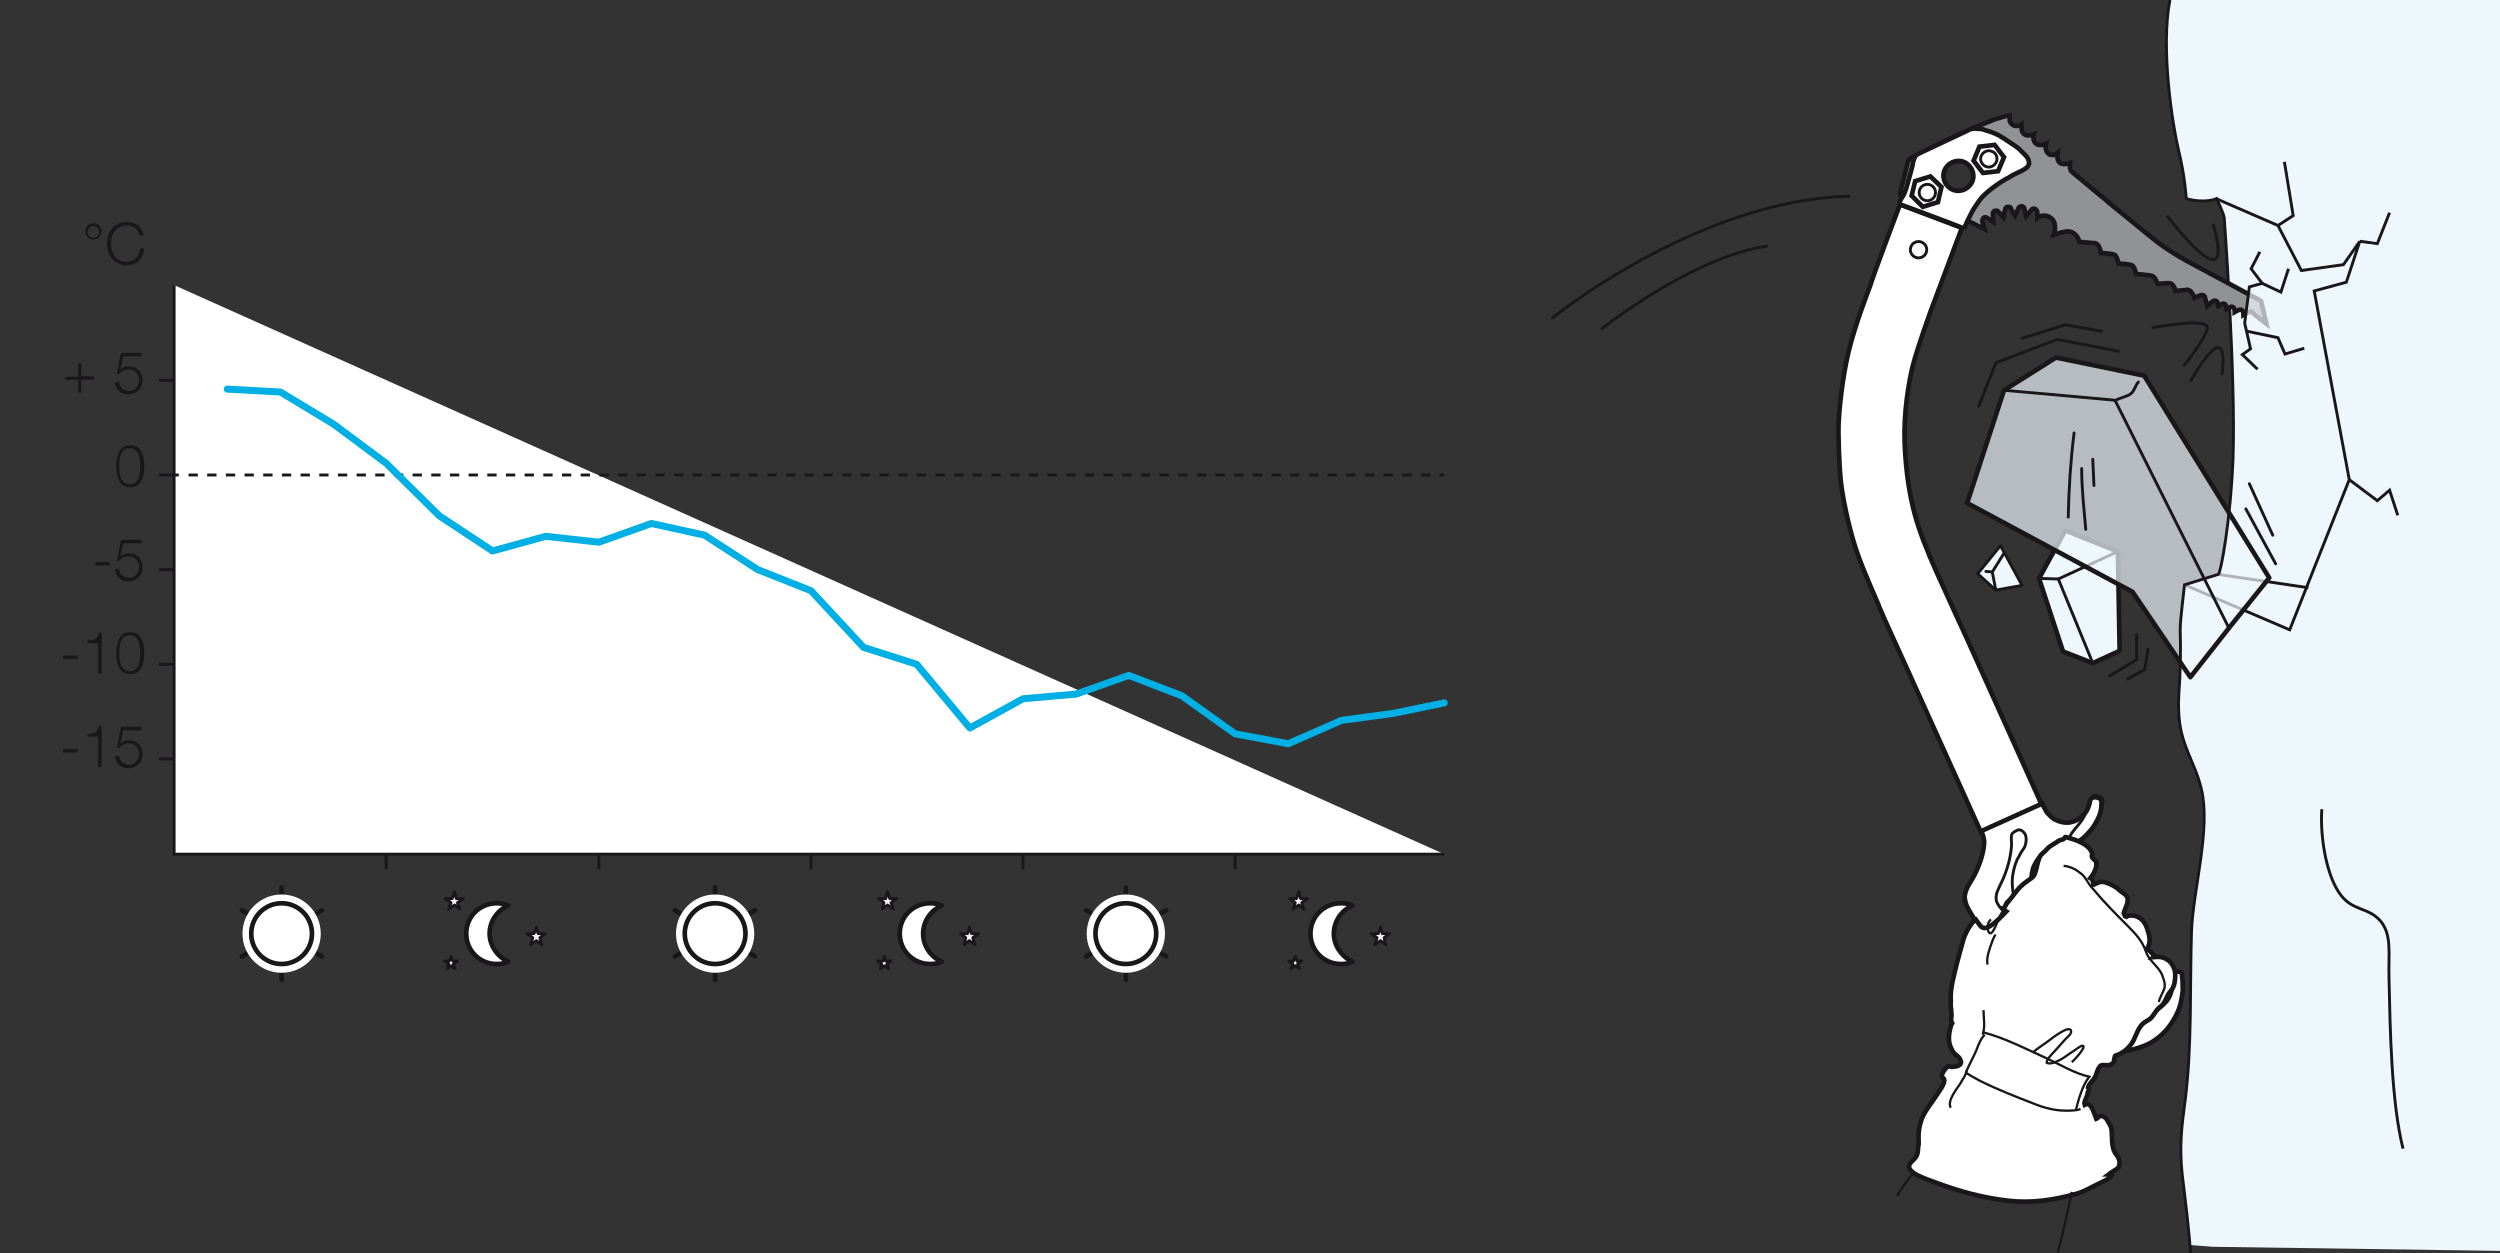 <?xml version="1.0" encoding="utf-8"?>
<!-- Generator: Adobe Illustrator 21.0.0, SVG Export Plug-In . SVG Version: 6.00 Build 0)  -->
<svg version="1.1" id="Calque_1" xmlns="http://www.w3.org/2000/svg" xmlns:xlink="http://www.w3.org/1999/xlink" x="0px" y="0px"
	 viewBox="0 0 427.9 214.5" style="enable-background:new 0 0 427.9 214.5;" xml:space="preserve">
<rect x="0" y="0" width="427.9" height="214.5" fill="#333333" stroke="none"/>
<style type="text/css">
	.st0{fill:#EEF7FC;}
	.st1{fill:none;stroke:#1A171B;stroke-width:0.5;}
	.st2{fill:#EEF7FC;stroke:#1A171B;stroke-width:0.8;stroke-linecap:round;stroke-linejoin:round;}
	.st3{fill:none;stroke:#1A171B;stroke-width:0.5;stroke-linecap:round;stroke-linejoin:round;}
	.st4{fill:#EEF7FC;fill-opacity:0.7;stroke:#1A171B;stroke-width:0.8;stroke-linecap:round;stroke-linejoin:round;}
	.st5{fill:#EEF7FC;stroke:#1A171B;stroke-width:0.5;stroke-linecap:round;stroke-linejoin:round;}
	.st6{fill:none;stroke:#1A171B;stroke-width:0.8;}
	.st7{fill:#FFFFFF;stroke:#1A171B;stroke-width:0.8;}
	.st8{fill:#FFFFFF;}
	.st9{fill:#919294;}
	.st10{fill:none;stroke:#1A171B;stroke-width:0.8;stroke-miterlimit:10;}
	.st11{fill:#FFFFFF;stroke:#1A171B;stroke-width:0.8;stroke-miterlimit:10;}
	.st12{fill:#EEF7FC;fill-opacity:0.7;}
	.st13{fill:none;stroke:#1A171B;stroke-width:0.5;stroke-miterlimit:10;}
	.st14{fill:none;stroke:#1A171B;stroke-width:0.4;}
	.st15{fill:#FFFFFF;stroke:#1A171B;stroke-width:0.5;stroke-miterlimit:10;}
	.st16{fill:none;stroke:#1A171B;stroke-width:0.5;stroke-miterlimit:10;stroke-dasharray:1.598,1.598;}
	.st17{fill:#1A171B;}
	.st18{fill:#FFFFFF;stroke:#1A171B;stroke-width:0.8;stroke-linecap:round;stroke-linejoin:round;stroke-miterlimit:10;}
	.st19{fill:none;stroke:#FFFFFF;stroke-width:3;stroke-linecap:round;stroke-linejoin:round;stroke-miterlimit:10;}
	.st20{fill:#FFFFFF;stroke:#1A171B;stroke-width:0.5;stroke-linecap:round;stroke-linejoin:round;stroke-miterlimit:10;}
	.st21{fill:none;stroke:#00B0E5;stroke-width:1.2;stroke-linecap:round;stroke-linejoin:round;stroke-miterlimit:10;}
	.st22{fill:none;}
</style>
<g>
	<path class="st0" d="M374.9,213.1c0,0.4-1.1-8.9-1.5-12.2c-0.5-4.8-0.1-8.1,0.5-12.6c1.2-9.2,0.8-19.6,1.1-29.1
		c0.3-7.2,3.2-17.3,1.7-24.2c-1.1-5-3.7-7.5-3.9-13.4c-0.1-1.9,0.1-3.9,0.2-5.7c0.4-11.4-0.5-4.6,0.8-15.9l5.8-1.8
		c0.4-0.2,2.1-9.2,2.5-19.8c0.5-13.9-1.5-41.2-1.5-41.2c-0.1-0.7-1.3-3.3-1.3-3.3s-1.9,0.9-5.2,0c0,0-0.1-3.7-1.3-8.2
		c-1.1-4.5-3.1-17.7-1.5-25.8h56.6v214.2l-49.1-0.7"/>
	<path class="st1" d="M397.4,138.5c-0.3,4.6,0.7,10.9,2.9,14.2c2.2,3.4,5,2.4,7.2,5c1.9,2.4,1.3,5.4,1.4,9.6
		c0.2,9.1,0.4,21.3,2.4,29.3"/>
	<line class="st1" x1="379.6" y1="98.3" x2="395.1" y2="100.6"/>
	<polyline class="st1" points="379.3,34 389.9,38.6 393.9,46.3 401.1,45.3 403.9,41.3 401.6,48.3 396.1,49.8 402.1,82.1 
		391.9,107.8 373.9,100.1 	"/>
	<polyline class="st1" points="403.9,41.3 406.9,41.7 409,36.4 	"/>
	<polyline class="st1" points="389.9,38.6 392.5,36.9 391,27.7 	"/>
	<polyline class="st1" points="402.1,82.1 406.9,85.7 409,83.9 410.4,88.2 	"/>
</g>
<path class="st1" d="M265.6,54.5c8.3-6.6,30.1-20.6,51.1-20.9"/>
<path class="st1" d="M274,56.4c0,0,15.6-12.5,28.6-14.3"/>
<path class="st1" d="M370.9,36.9c0,0,12,16,7.9,1.4"/>
<path class="st1" d="M368.3,56.1c0,0,9.9-1.9,9.5,0.1c-0.4,2-4.1,6.5-4.1,6.5"/>
<path class="st1" d="M374.9,65.3c0,0,6.8-12.3,5.4-1.1"/>
<g>
	<polyline class="st2" points="358.2,113.5 353.1,111.5 349,99 353.5,90.8 362.5,94.4 362.8,111.4 358.2,113.5 	"/>
	<polyline class="st3" points="362.5,94.4 352.3,99.1 358.2,113.5 	"/>
</g>
<g>
	<polyline class="st4" points="381.5,107.5 374.9,115.9 365,101.3 336.7,86.1 343,66.8 351.9,61.2 367,64.3 388.4,98.9 381.5,107.5 
			"/>
	<polyline class="st3" points="381.5,107.5 362,68.5 343,66.8 	"/>
	<path class="st3" d="M355,74.1c-0.6,4.8-0.9,9.5-1,14.4"/>
	<path class="st3" d="M356.3,80.2c0,3.5,0.4,7,0.7,10.4"/>
	<path class="st3" d="M358.2,78.6c0.1,1.5,0.1,3,0.2,4.5"/>
	<path class="st3" d="M362,68.6c0.7-0.5,2.1-0.7,2.7-1.2c0.6-0.4,0.8-1.5,1.3-2"/>
</g>
<polygon class="st5" points="342.4,93.4 338.5,98.2 341.6,101 346.1,100.2 "/>
<polyline class="st3" points="343,94.7 341,97.9 341.6,101 "/>
<line class="st3" x1="352.3" y1="99.1" x2="349" y2="99"/>
<line class="st3" x1="341" y1="97.9" x2="339.9" y2="97.8"/>
<polyline class="st3" points="338.7,69.5 341.6,62.1 352.1,58.1 362.6,60.1 "/>
<polyline class="st3" points="346.1,57.9 353.5,55.6 359.7,56.7 "/>
<path class="st1" d="M371.4,0c-1.6,8.1,0.4,21.3,1.5,25.8c1.1,4.5,1.3,8.2,1.3,8.2c3.3,0.9,5.2,0,5.2,0s1.2,2.5,1.3,3.3
	c0,0,2,27.3,1.5,41.2c-0.4,10.5-2.1,19.6-2.5,19.8l-5.8,1.8c-1.3,11.3-0.4,4.5-0.8,15.9c-0.1,1.9-0.3,3.9-0.2,5.7
	c0.2,5.9,2.7,8.4,3.9,13.4c1.6,6.9-1.4,17-1.7,24.2c-0.3,9.5,0.1,19.9-1.1,29.1c-0.6,4.5-1,7.7-0.5,12.6c0.4,3.3,1.3,10.3,1.4,13.6
	c0-0.4,0.1-0.9,0-1.3"/>
<line class="st3" x1="384.4" y1="87.1" x2="389.5" y2="96.5"/>
<line class="st3" x1="385" y1="82.8" x2="389" y2="91.6"/>
<polyline class="st1" points="365.7,108.4 365.7,112.9 360.9,115.8 "/>
<polyline class="st1" points="367.7,110.9 367.1,114.6 364,116.3 "/>
<g>
	<polyline class="st6" points="363.9,171.7 364.1,172 362.5,173.8 360,174.3 359,177.4 358.9,178.4 356.6,176.9 355.7,176 
		357.5,171.9 360.3,170.3 363.2,170.5 363.9,171.7 	"/>
	<path class="st6" d="M359.7,179"/>
	<g>
		<path class="st7" d="M359.8,179c-0.9-0.5-1.4-1.1-1.6-1.3c-0.2-0.2-0.5-0.7-0.9-1.3c-0.3-0.6-0.4-1.5,0-2.3c0.4-0.8,1.2-1.6,1.8-2
			c0.6-0.4,1.4-0.6,2-0.7c0.6-0.1,1.5,0,2,0.2c0.5,0.1,1.1,0.5,1.1,0.5h0c0.1,0.1,0.4,0.2,0.6,0.4c0.3,0.3,0.8,0.7,1,0.8
			c0.2,0.1,0.6,0.3,1.5,0.2c0,0,1.4-0.3,2.3-1c0.9-0.7,1.7-1.5,2-2.7c0.3-1.2,0.3-1.8,0.3-2.2c0-0.3-0.1-0.6,0-0.9
			c0.2-0.2,0.5-0.4,0.7-0.4c0.2,0,0.5,0,0.6,0.1c0.2,0.1,0.3,0.2,0.3,0.8c0.1,0.5,0.1,1.7,0.1,2.4c-0.1,0.7-0.2,1.9-0.7,3.2
			c-0.5,1.3-1.5,3-2.8,4.2c-1.3,1.2-2.5,1.8-3.1,2c-0.5,0.2-2.4,0.9-3.7,0.9c-1.3,0.1-2.7-0.4-3.2-0.6
			C360.2,179.2,359.8,179,359.8,179L359.8,179z"/>
		<polygon class="st1" points="360.3,175.7 361.4,174.8 362.8,175.3 363,176.7 361.8,177.6 360.5,177.1 		"/>
		<path class="st6" d="M361.9,175.6c-0.4-0.1-0.8,0-0.9,0.4c-0.1,0.4,0,0.8,0.4,0.9c0.4,0.1,0.8,0,0.9-0.4
			C362.4,176.1,362.3,175.7,361.9,175.6z"/>
	</g>
	<g>
		<path class="st6" d="M354.4,144.8"/>
		<g>
			<g>
				<g>
					<path class="st8" d="M364,171.2c-0.1-0.2-0.2-0.6-0.3-0.9c-0.2-0.3-0.5-0.8-0.6-1c-0.1-0.1-0.4-0.5-0.5-0.7
						c-0.1-0.2-0.3,0-0.3,0l-0.5-0.7c0.2-0.2,0.1-0.3,0.1-0.3s-0.4-0.5-0.5-0.7c-0.1-0.1-0.3,0-0.3,0l-0.6-0.7
						c0.2-0.2,0.1-0.3,0.1-0.3s-0.4-0.5-0.5-0.6c-0.1-0.2-0.3,0-0.3,0l-0.6-0.7c0.2-0.2,0.1-0.3,0.1-0.3s-0.4-0.5-0.6-0.6
						c-0.1-0.2-0.3,0-0.3,0l-0.6-0.6c0.2-0.2,0.1-0.3,0.1-0.3s-0.5-0.5-0.6-0.6c-0.1-0.1-0.3,0-0.3,0l-0.6-0.6c0.2-0.2,0-0.3,0-0.3
						s-0.5-0.4-0.6-0.6c-0.1-0.2-0.3,0-0.3,0l-0.6-0.7c0.2-0.2,0.1-0.3,0.1-0.3s-0.1-0.2-0.2-0.3c-0.1-0.1-0.3-0.5-0.4-0.6
						c0-0.1-0.2,0.1-0.2,0.1l-0.3-0.8c0,0,0.1-0.1,0.1-0.1c0.1-0.1,0-0.1,0-0.1c-0.2-0.7-0.3-1.6-0.2-1.8c0-0.2,0-0.5-0.2-0.7
						c-0.2-0.2-0.7-0.2-0.7-0.2c-0.2,0-1,0-1.8-0.3s-1.4-0.6-2.1-1.4c-0.7-0.8-1-1.4-1.2-2.5c-0.2-1.1,0.1-2.2,0.3-2.7
						c0.2-0.4,0.5-1,1-1.6c0.5-0.6,1.2-0.9,1.2-0.9s1.1-0.5,2-0.6c0.9-0.1,2-0.5,2.3-0.6c0.3-0.1,1.7-0.7,2.7-1.9
						c1.1-1.1,1.5-2,1.9-2.8c0.4-0.9,0.5-1.5,0.5-2c0.1-0.5,0.1-0.8,0-1.2c-0.2-0.3-0.7-0.4-0.9-0.4c-0.2,0-0.4,0-0.5,0.1
						c-0.1,0.1-0.3,0.2-0.4,0.3c-0.1,0.1-0.2,0.3-0.2,0.6c-0.1,0.3-0.2,0.8-0.4,1.2c-0.2,0.4-0.5,0.8-0.8,1.1
						c-0.3,0.3-0.7,0.6-1.3,0.9c-0.6,0.2-0.9,0.3-1.4,0.3c-0.5,0-1-0.1-1.3-0.2c-0.3-0.1-0.8-0.3-1.2-0.6c-0.4-0.3-0.8-0.8-1-1
						c-0.2-0.3-0.9-1.7-0.9-1.7l-10.4,4.7c0.4,0.8,0.5,1.3,0.6,1.9c0,0.5,0,1.1-0.3,2.3c-0.3,1.2-0.5,1.6-0.9,2.6
						c-0.4,1-1,1.9-1.4,2.6c-0.4,0.6-0.6,1.3-0.7,1.8c-0.1,0.5,0.1,1.3,0.3,1.8c0.2,0.5,1,1.8,1.2,2.1c0.2,0.3,1.1,1.4,1.4,1.7
						c0.4,0.4,1.3,1.3,3.1,2.3c1.8,1,2.3,2.3,2.5,2.8c0.2,0.5,1.1,2.2,1.4,2.7c0.3,0.6,1.1,1.8,1.6,2.4c0.4,0.6,1.5,1.9,2.6,3.1
						c1.1,1.2,2.3,2.2,3.2,2.9c0.9,0.7,2.5,1.8,2.8,2c0.3,0.2,0.4,0.2,0.5,0.1c0.1-0.1,0-0.2,0-0.2c-0.2-0.9,0-1.6,0.1-2
						c0.1-0.4,0.4-1.4,1.3-2.3c0.9-0.9,1.7-1.2,2.5-1.4c0.7-0.2,1.6-0.2,2.3,0c0.7,0.1,1.2,0.5,1.2,0.5
						C364.2,171.7,364.1,171.4,364,171.2z M356.8,169.2c-0.4,1.2-1.8,1.8-2.9,1.3c-1.2-0.4-1.8-1.8-1.3-2.9c0.4-1.2,1.8-1.8,2.9-1.3
						C356.6,166.7,357.2,168,356.8,169.2z"/>
				</g>
				<g>
					<path class="st6" d="M364,171.2c-0.1-0.2-0.2-0.6-0.3-0.9c-0.2-0.3-0.5-0.8-0.6-1c-0.1-0.1-0.4-0.5-0.5-0.7
						c-0.1-0.2-0.3,0-0.3,0l-0.5-0.7c0.2-0.2,0.1-0.3,0.1-0.3s-0.4-0.5-0.5-0.7c-0.1-0.1-0.3,0-0.3,0l-0.6-0.7
						c0.2-0.2,0.1-0.3,0.1-0.3s-0.4-0.5-0.5-0.6c-0.1-0.2-0.3,0-0.3,0l-0.6-0.7c0.2-0.2,0.1-0.3,0.1-0.3s-0.4-0.5-0.6-0.6
						c-0.1-0.2-0.3,0-0.3,0l-0.6-0.6c0.2-0.2,0.1-0.3,0.1-0.3s-0.5-0.5-0.6-0.6c-0.1-0.1-0.3,0-0.3,0l-0.6-0.6c0.2-0.2,0-0.3,0-0.3
						s-0.5-0.4-0.6-0.6c-0.1-0.2-0.3,0-0.3,0l-0.6-0.7c0.2-0.2,0.1-0.3,0.1-0.3s-0.1-0.2-0.2-0.3c-0.1-0.1-0.3-0.5-0.4-0.6
						c0-0.1-0.2,0.1-0.2,0.1l-0.3-0.8c0,0,0.1-0.1,0.1-0.1c0.1-0.1,0-0.1,0-0.1c-0.2-0.7-0.3-1.6-0.2-1.8c0-0.2,0-0.5-0.2-0.7
						c-0.2-0.2-0.7-0.2-0.7-0.2c-0.2,0-1,0-1.8-0.3s-1.4-0.6-2.1-1.4c-0.7-0.8-1-1.4-1.2-2.5c-0.2-1.1,0.1-2.2,0.3-2.7
						c0.2-0.4,0.5-1,1-1.6c0.5-0.6,1.2-0.9,1.2-0.9s1.1-0.5,2-0.6c0.9-0.1,2-0.5,2.3-0.6c0.3-0.1,1.7-0.7,2.7-1.9
						c1.1-1.1,1.5-2,1.9-2.8c0.4-0.9,0.5-1.5,0.5-2c0.1-0.5,0.1-0.8,0-1.2c-0.2-0.3-0.7-0.4-0.9-0.4c-0.2,0-0.4,0-0.5,0.1
						c-0.1,0.1-0.3,0.2-0.4,0.3c-0.1,0.1-0.2,0.3-0.2,0.6c-0.1,0.3-0.2,0.8-0.4,1.2c-0.2,0.4-0.5,0.8-0.8,1.1
						c-0.3,0.3-0.7,0.6-1.3,0.9c-0.6,0.2-0.9,0.3-1.4,0.3c-0.5,0-1-0.1-1.3-0.2c-0.3-0.1-0.8-0.3-1.2-0.6c-0.4-0.3-0.8-0.8-1-1
						c-0.2-0.3-0.9-1.7-0.9-1.7l-10.4,4.7c0.4,0.8,0.5,1.3,0.6,1.9c0,0.5,0,1.1-0.3,2.3c-0.3,1.2-0.5,1.6-0.9,2.6
						c-0.4,1-1,1.9-1.4,2.6c-0.4,0.6-0.6,1.3-0.7,1.8c-0.1,0.5,0.1,1.3,0.3,1.8c0.2,0.5,1,1.8,1.2,2.1c0.2,0.3,1.1,1.4,1.4,1.7
						c0.4,0.4,1.3,1.3,3.1,2.3c1.8,1,2.3,2.3,2.5,2.8c0.2,0.5,1.1,2.2,1.4,2.7c0.3,0.6,1.1,1.8,1.6,2.4c0.4,0.6,1.5,1.9,2.6,3.1
						c1.1,1.2,2.3,2.2,3.2,2.9c0.9,0.7,2.5,1.8,2.8,2c0.3,0.2,0.4,0.2,0.5,0.1c0.1-0.1,0-0.2,0-0.2c-0.2-0.9,0-1.6,0.1-2
						c0.1-0.4,0.4-1.4,1.3-2.3c0.9-0.9,1.7-1.2,2.5-1.4c0.7-0.2,1.6-0.2,2.3,0c0.7,0.1,1.2,0.5,1.2,0.5
						C364.2,171.7,364.1,171.4,364,171.2z M356.8,169.2c-0.4,1.2-1.8,1.8-2.9,1.3c-1.2-0.4-1.8-1.8-1.3-2.9c0.4-1.2,1.8-1.8,2.9-1.3
						C356.6,166.7,357.2,168,356.8,169.2z"/>
				</g>
			</g>
			<path class="st1" d="M353.8,158.4c0,0-1.1,1-1.2,1.1c-0.1,0.1-0.3,0.3-0.4,0.3c0,0-0.2,0.3-0.1,0.6c0.2,0.3,0.5,0.2,0.6,0.1
				c0.1-0.1,1.4-1.2,1.4-1.2"/>
			<path class="st1" d="M354.8,160.3c0,0-0.5,0.5-0.8,0.7c-0.3,0.2-0.5,0.4-0.6,0.5c-0.1,0.1-0.3,0.3,0,0.6c0.2,0.3,0.5,0.1,1-0.3
				c0.4-0.4,1-0.9,1-0.9"/>
			<path class="st1" d="M356.2,161.8c0,0-0.6,0.6-0.8,0.7c-0.2,0.1-0.5,0.4-0.6,0.5c-0.1,0.1-0.3,0.3,0,0.6c0.3,0.3,0.6,0,0.7-0.1
				c0.1-0.1,1.3-1.2,1.3-1.2"/>
			<path class="st1" d="M357.7,163.3l-0.4,0.4c0,0-0.2,0.2-0.2,0.3c0,0.1-0.1,0.2,0,0.4c0.1,0.2,0.5,0.2,0.7,0.1
				c0.2-0.2,0.6-0.5,0.6-0.5"/>
			<path class="st1" d="M359,164.8c0,0-0.3,0.3-0.4,0.3c-0.1,0.1-0.4,0.3-0.1,0.7c0.3,0.4,0.8-0.1,0.8-0.1l0.3-0.3"/>
			<path class="st1" d="M360.4,166.4l-0.7,0.6c0,0-0.4,0.3-0.4,0.4c-0.1,0.2,0,0.3,0.1,0.5c0.1,0.1,0.4,0.1,0.6,0
				c0.2-0.1,1-0.9,1-0.9"/>
			<path class="st1" d="M361.7,168c0,0-0.2,0.2-0.3,0.3c-0.1,0.1-0.1,0.3,0,0.5c0.1,0.2,0.4,0.2,0.4,0.1c0.1,0,0.3-0.2,0.3-0.2"/>
		</g>
	</g>
	<g>
		<g>
			<path class="st9" d="M387,51.5c0,0-12.1-6.5-13-7c-0.9-0.5-2.9-1.7-4.4-2.8c-1.4-1.1-2.4-1.9-4.7-3.8c-2.3-1.9-3.9-3.1-4.6-3.8
				c-0.8-0.6-5.8-4.8-5.8-4.8s-0.3-0.4-0.2-1.4c0,0-1.1,0.4-1.7,0c-0.5-0.4-0.5-1-0.4-1.7c0,0-0.9,0.7-1.6,0.1
				c-0.7-0.6-0.4-1.7-0.4-1.7s-1,0.5-1.7,0c-0.7-0.5-0.4-1.6-0.4-1.6s-1.1,0.4-1.6,0c-0.5-0.4-0.5-0.8-0.5-1.7c0,0-0.9,0.6-1.6,0
				c-0.7-0.6-0.3-1-0.4-1.6c0,0-2.4,0.6-3,0.9c-0.7,0.3-3.6,1.4-3.9,1.6c-0.3,0.1-3.9,1.8-3.9,1.8s-3.7,1.8-4.1,2
				c-0.4,0.2-1.8,0.9-1.9,1c-0.2,0.1-0.6,0.3-0.7,0.9c-0.1,0.6-1.2,4.7-1.2,4.9c-0.1,0.2-0.1,0.6,0,0.8c0,0,0.1,0.5,1,0.9
				c0.9,0.4,1.8,0.8,2.3,1c0.5,0.2,1.5,0.5,2.1,0.7c0.6,0.1,3.2,0.7,3.4,0.8c0.3,0.1,2,0.5,2.2,0.6c0.3,0.1,1,0.4,1.3,0.6
				c0.3,0.1,0.6,0.3,0.6,0.3l1.5,0.7c0,0-0.4-1.3-0.4-1.3c0,0,0-0.4,0.2-0.6c0.2-0.2,0.5-0.1,0.6,0c0.2,0.1,1.1,0.7,1.1,0.7
				l-0.1-1.4c0,0,0-0.4,0.3-0.5c0.3-0.1,0.6,0,0.6,0.1c0.1,0.1,0.9,1,0.9,1l0.3-1.4c0,0,0.1-0.4,0.5-0.4c0.4,0,0.5,0.2,0.5,0.3
				c0,0.1,0.7,1.2,0.7,1.2l0.6-1.3c0,0,0.2-0.3,0.6-0.3c0.3,0.1,0.4,0.3,0.4,0.4c0,0.1,0.3,1.3,0.3,1.3s0.9-1,0.9-1.1
				c0.1-0.1,0.3-0.3,0.7-0.1c0.3,0.2,0.3,0.5,0.3,0.5l0,1c0,0,1.1-0.9,2.3,0c1.3,0.9,0.5,2.9,0.5,2.9s1.5-0.5,1.8-0.5
				c0.3-0.1,1-0.2,1.6,0.2c0.6,0.4,0.8,0.8,1,1.5c0,0,2.1,0.2,2.3,0.2c0.2,0,1.1-0.2,1.4,1.7c0,0,1.9,0.1,2.3,0.3
				c0.4,0.2,0.5,0.8,0.7,1.5c0,0,1.9,0.1,2.3,0.3c0.3,0.2,0.5,0.5,0.7,1.5c0,0,2.5,0.2,2.7,0.3c0.2,0.1,0.5,0.1,1,1.4
				c0,0,1.9-0.2,2.2-0.1c0.3,0.1,0.6,0.4,0.9,1.3c0,0,1.9-0.2,2-0.2c0.1,0,0.7,0,1.2,1.4c0,0,1-0.5,1.2-0.5c0.2,0,0.5,0,0.6,0.4
				c0.1,0.4,0.4,1.5,0.4,1.5s0.8-0.8,0.9-0.8c0.1-0.1,0.4-0.2,0.6-0.1c0.3,0.1,0.3,0.5,0.4,0.9l0.7-0.4c0,0,0.2,0,0.3,0
				c0.1,0,0.2,0.1,0.3,0.3c0,0.2,0.1,0.6,0.1,0.6s0.8-0.4,0.8-0.4c0.1,0,0.4,0,0.5,0.3c0.1,0.3,0.1,0.6,0.1,0.6s0.7-0.4,0.9-0.4
				c0.1,0,0.4,0,0.5,0.3c0.1,0.3,0.1,0.6,0.1,0.6l0.9-0.5c0,0,0.3-0.1,0.3-0.1c0.1,0,0.3,0.1,0.4,0.3c0.1,0.1,2.3,1.8,2.3,1.8
				L387,51.5z M337.6,31c-0.5,1.3-2,2-3.3,1.5c-1.3-0.5-2-2-1.5-3.3c0.5-1.3,2-2,3.3-1.5C337.4,28.2,338.1,29.7,337.6,31z"/>
		</g>
		<g>
			<path class="st10" d="M387,51.5c0,0-12.1-6.5-13-7c-0.9-0.5-2.9-1.7-4.4-2.8c-1.4-1.1-2.4-1.9-4.7-3.8c-2.3-1.9-3.9-3.1-4.6-3.8
				c-0.8-0.6-5.8-4.8-5.8-4.8s-0.3-0.4-0.2-1.4c0,0-1.1,0.4-1.7,0c-0.5-0.4-0.5-1-0.4-1.7c0,0-0.9,0.7-1.6,0.1
				c-0.7-0.6-0.4-1.7-0.4-1.7s-1,0.5-1.7,0c-0.7-0.5-0.4-1.6-0.4-1.6s-1.1,0.4-1.6,0c-0.5-0.4-0.5-0.8-0.5-1.7c0,0-0.9,0.6-1.6,0
				c-0.7-0.6-0.3-1-0.4-1.6c0,0-2.4,0.6-3,0.9c-0.7,0.3-3.6,1.4-3.9,1.6c-0.3,0.1-3.9,1.8-3.9,1.8s-3.7,1.8-4.1,2
				c-0.4,0.2-1.8,0.9-1.9,1c-0.2,0.1-0.6,0.3-0.7,0.9c-0.1,0.6-1.2,4.7-1.2,4.9c-0.1,0.2-0.1,0.6,0,0.8c0,0,0.1,0.5,1,0.9
				c0.9,0.4,1.8,0.8,2.3,1c0.5,0.2,1.5,0.5,2.1,0.7c0.6,0.1,3.2,0.7,3.4,0.8c0.3,0.1,2,0.5,2.2,0.6c0.3,0.1,1,0.4,1.3,0.6
				c0.3,0.1,0.6,0.3,0.6,0.3l1.5,0.7c0,0-0.4-1.3-0.4-1.3c0,0,0-0.4,0.2-0.6c0.2-0.2,0.5-0.1,0.6,0c0.2,0.1,1.1,0.7,1.1,0.7
				l-0.1-1.4c0,0,0-0.4,0.3-0.5c0.3-0.1,0.6,0,0.6,0.1c0.1,0.1,0.9,1,0.9,1l0.3-1.4c0,0,0.1-0.4,0.5-0.4c0.4,0,0.5,0.2,0.5,0.3
				c0,0.1,0.7,1.2,0.7,1.2l0.6-1.3c0,0,0.2-0.3,0.6-0.3c0.3,0.1,0.4,0.3,0.4,0.4c0,0.1,0.3,1.3,0.3,1.3s0.9-1,0.9-1.1
				c0.1-0.1,0.3-0.3,0.7-0.1c0.3,0.2,0.3,0.5,0.3,0.5l0,1c0,0,1.1-0.9,2.3,0c1.3,0.9,0.5,2.9,0.5,2.9s1.5-0.5,1.8-0.5
				c0.3-0.1,1-0.2,1.6,0.2c0.6,0.4,0.8,0.8,1,1.5c0,0,2.1,0.2,2.3,0.2c0.2,0,1.1-0.2,1.4,1.7c0,0,1.9,0.1,2.3,0.3
				c0.4,0.2,0.5,0.8,0.7,1.5c0,0,1.9,0.1,2.3,0.3c0.3,0.2,0.5,0.5,0.7,1.5c0,0,2.5,0.2,2.7,0.3c0.2,0.1,0.5,0.1,1,1.4
				c0,0,1.9-0.2,2.2-0.1c0.3,0.1,0.6,0.4,0.9,1.3c0,0,1.9-0.2,2-0.2c0.1,0,0.7,0,1.2,1.4c0,0,1-0.5,1.2-0.5c0.2,0,0.5,0,0.6,0.4
				c0.1,0.4,0.4,1.5,0.4,1.5s0.8-0.8,0.9-0.8c0.1-0.1,0.4-0.2,0.6-0.1c0.3,0.1,0.3,0.5,0.4,0.9l0.7-0.4c0,0,0.2,0,0.3,0
				c0.1,0,0.2,0.1,0.3,0.3c0,0.2,0.1,0.6,0.1,0.6s0.8-0.4,0.8-0.4c0.1,0,0.4,0,0.5,0.3c0.1,0.3,0.1,0.6,0.1,0.6s0.7-0.4,0.9-0.4
				c0.1,0,0.4,0,0.5,0.3c0.1,0.3,0.1,0.6,0.1,0.6l0.9-0.5c0,0,0.3-0.1,0.3-0.1c0.1,0,0.3,0.1,0.4,0.3c0.1,0.1,2.3,1.8,2.3,1.8
				L387,51.5z M337.6,31c-0.5,1.3-2,2-3.3,1.5c-1.3-0.5-2-2-1.5-3.3c0.5-1.3,2-2,3.3-1.5C337.4,28.2,338.1,29.7,337.6,31z"/>
		</g>
	</g>
	<g>
		<g>
			<path class="st1" d="M357.3,167.7c-0.2-0.7-0.6-1.3-0.9-1.5c-0.3-0.2-0.8-0.5-1.3-0.6c-0.6-0.1-0.9,0-1.2-0.1
				c-0.3-0.1-0.8-0.4-1.4-1c-0.6-0.7-1.3-1.4-1.7-2.1c-0.4-0.7-0.8-1.3-1-2c-0.2-0.7-0.3-1.1-1.5-1.9s-1.3-1-2-1.8
				c-0.7-0.8-0.9-1.3-1-1.6c-0.1-0.3-0.6-1.5-0.7-2.1c-0.1-0.6-0.3-1.9-0.1-3.2c0.2-1.3,0.6-2.5,1-3.1c0.3-0.6,0.6-1.1,0.9-1.5
				c0.3-0.4,0.4-1.1,0.4-1.6c0-0.5-0.2-0.9-0.3-1c-0.1-0.1-0.3-0.4-0.6-0.5c-0.3-0.1-0.5-0.1-0.8,0.1c0,0-0.7,0.3-0.8,0.7
				c-0.1,0.3,0,1.3,0,1.7c0,0.5-0.2,2-0.5,3.1c-0.3,1.1-0.8,2.6-1.5,3.9c-0.7,1.4-0.7,1.9-0.6,2.6c0.2,0.6,0.9,1.7,2,2.3
				c1.1,0.7,1.9,1.1,2.5,1.7c0.7,0.6,1.7,1.5,2.3,2.6c0.6,1.1,0.9,1.8,1.1,2.2c0.2,0.5,1.2,2.1,1.5,2.6c0.3,0.5,0.8,1,0.9,1.7
				c0.1,0.7-0.1,1.7,0.5,2.5c0.6,0.8,1.2,1.1,2,1.2c0.8,0.1,1.2-0.2,1.6-0.2c0.4,0,0.6-0.1,0.8-0.2c0.2-0.2,0.3-0.5,0.4-0.8
				c0-0.3,0-0.5,0.1-0.8C357.3,168.8,357.4,168.4,357.3,167.7z M356.8,169.2c-0.4,1.2-1.8,1.8-2.9,1.3c-1.2-0.4-1.8-1.8-1.3-2.9
				c0.4-1.2,1.8-1.8,2.9-1.3C356.6,166.7,357.2,168,356.8,169.2z"/>
		</g>
	</g>
	<g>
		<g>
			<path class="st11" d="M325.2,35l10.6,4l-5.4,14.4c0,0-2.3,6.4-3,9.2c-0.7,2.8-1.6,8.1-1.4,13.2c0.2,5.1,0.9,9.1,1.7,12.1
				c0.8,3,2.1,6.3,3.8,10.1c1.7,3.8,5.2,11.4,5.2,11.4l12.7,28.2l-10.4,4.7L326.2,114c0,0-4.3-9.4-4.5-10c-0.2-0.7-2.7-6-4-9.9
				c-1.3-3.9-2.3-8.9-2.6-11.5c-0.3-2.6-0.5-8.1-0.4-10.3c0.1-2.2,0.6-7.5,1.7-12.1c1.1-4.6,3.3-10.2,3.7-11.3
				C320.4,47.7,325.2,35,325.2,35z"/>
			<ellipse transform="matrix(0.352 -0.936 0.936 0.352 172.721 335.058)" class="st1" cx="328.4" cy="42.8" rx="1.4" ry="1.4"/>
		</g>
	</g>
	<g>
		<g>
			<path class="st8" d="M346.6,26.5c-0.2-0.2-0.6-0.6-0.9-0.9c-0.3-0.3-1-0.8-1.5-1.1c-0.5-0.3-1-0.7-1.7-1.1
				c-0.6-0.4-1.4-0.7-1.7-0.8c-0.2-0.1-1.1-0.3-1.5-0.5C339,22.1,338,22,338,22c-0.3,0-0.7,0.1-0.7,0.1s-8.1,3.8-8.7,4.1
				c-0.7,0.3-0.8,0.6-0.9,0.8c-0.1,0.2-0.3,0.8-0.3,1c0,0.2-0.3,1.2-0.8,3.1c-0.5,1.9-0.7,2-0.8,2.3c-0.2,0.3-0.5,0.8-0.6,1
				c-0.1,0.2-0.1,0.4-0.1,0.4c0,0.1,0.2,0.2,0.2,0.2s10.2,3.8,10.6,4c0.4,0.1,0.5-0.2,0.5-0.4c0.1-0.1,0.3-0.7,0.3-0.7l0,0
				c0,0,0.4-0.8,0.7-1.4c0.3-0.6,0.9-1.5,1.4-2.2c0.5-0.7,1.3-1.4,2.2-2.1c0.9-0.7,2.3-1.6,2.8-1.8c0.4-0.3,1.8-1,2.3-1.2
				c0.5-0.3,1-0.5,1.2-1.2C347.3,27.2,346.8,26.7,346.6,26.5z M337.6,31c-0.5,1.3-2,2-3.3,1.5c-1.3-0.5-2-2-1.5-3.3
				c0.5-1.3,2-2,3.3-1.5C337.4,28.2,338.1,29.7,337.6,31z"/>
		</g>
		<g>
			<path class="st6" d="M346.6,26.5c-0.2-0.2-0.6-0.6-0.9-0.9c-0.3-0.3-1-0.8-1.5-1.1c-0.5-0.3-1-0.7-1.7-1.1
				c-0.6-0.4-1.4-0.7-1.7-0.8c-0.2-0.1-1.1-0.3-1.5-0.5C339,22.1,338,22,338,22c-0.3,0-0.7,0.1-0.7,0.1s-8.1,3.8-8.7,4.1
				c-0.7,0.3-0.8,0.6-0.9,0.8c-0.1,0.2-0.3,0.8-0.3,1c0,0.2-0.3,1.2-0.8,3.1c-0.5,1.9-0.7,2-0.8,2.3c-0.2,0.3-0.5,0.8-0.6,1
				c-0.1,0.2-0.1,0.4-0.1,0.4c0,0.1,0.2,0.2,0.2,0.2s10.2,3.8,10.6,4c0.4,0.1,0.5-0.2,0.5-0.4c0.1-0.1,0.3-0.7,0.3-0.7l0,0
				c0,0,0.4-0.8,0.7-1.4c0.3-0.6,0.9-1.5,1.4-2.2c0.5-0.7,1.3-1.4,2.2-2.1c0.9-0.7,2.3-1.6,2.8-1.8c0.4-0.3,1.8-1,2.3-1.2
				c0.5-0.3,1-0.5,1.2-1.2C347.3,27.2,346.8,26.7,346.6,26.5z M337.6,31c-0.5,1.3-2,2-3.3,1.5c-1.3-0.5-2-2-1.5-3.3
				c0.5-1.3,2-2,3.3-1.5C337.4,28.2,338.1,29.7,337.6,31z"/>
		</g>
	</g>
	<polygon class="st6" points="341.4,24.8 338.8,25.1 337.8,27.5 339.4,29.6 342,29.3 343,26.9 	"/>
	<g>
		<path class="st6" d="M356.3,177.1c0,0,0-0.4,0-0.8c0-0.4,0.1-1.2,0.2-1.4c0.1-0.2,0.3-0.9,0.7-1.5c0.4-0.6,0.9-1.2,1.5-1.6
			c0.6-0.4,1.2-0.6,1.8-0.8c0.6-0.2,1.5-0.2,2.2-0.1c0.7,0.1,1.4,0.5,1.4,0.5l0,0c0,0.1,0,0.2-0.2,0.2c0,0-0.5-0.3-1.2-0.4
			c-0.7-0.1-1.5-0.2-2.3,0c-0.7,0.2-1.6,0.5-2.5,1.4c-0.9,0.9-1.2,1.9-1.3,2.3c-0.1,0.3-0.2,1.1-0.1,2c0,0,0,0.1,0,0.2
			C356.6,177.2,356.5,177.2,356.3,177.1L356.3,177.1z"/>
	</g>
	<path class="st1" d="M357.2,138.5c0,0-0.2,1.2-1.4,2.6c-1.2,1.4-1.5,1.9-1.6,2.3c-0.1,0.4-0.1,0.9,0.2,1.5l0,0
		c0.3-0.1,1.7-0.8,2.7-1.9c1.1-1.1,1.5-2,1.9-2.8c0.4-0.9,0.5-1.5,0.5-2c0.1-0.5,0.1-0.8,0-1.2c-0.2-0.3-0.7-0.4-0.9-0.4
		c-0.2,0-0.4,0-0.5,0.1c-0.1,0.1-0.3,0.2-0.4,0.3c-0.1,0.1-0.2,0.3-0.2,0.6C357.5,137.8,357.4,138.2,357.2,138.5
		c0,0.1,0,0.2-0.1,0.3"/>
	<path class="st1" d="M340.9,25.9c-0.7-0.3-1.5,0.1-1.8,0.8c-0.3,0.7,0.1,1.5,0.8,1.8c0.7,0.3,1.5-0.1,1.8-0.8
		C342,26.9,341.6,26.1,340.9,25.9z"/>
	<polygon class="st6" points="330.4,30.2 332.3,32 331.7,34.6 329.1,35.4 327.2,33.5 327.8,31 	"/>
	
		<ellipse transform="matrix(0.351 -0.936 0.936 0.351 183.423 330.134)" class="st1" cx="329.8" cy="32.8" rx="1.4" ry="1.4"/>
</g>
<polygon class="st12" points="385,49.1 384,56.2 389.5,58.5 389.3,49.5 "/>
<polyline class="st13" points="386.4,63.2 383.8,60.7 385.2,59.7 384.2,55.3 385,49.1 387.2,48.5 385.3,46 386.8,43.1 "/>
<polyline class="st13" points="384.6,56.7 389.9,57.8 391.1,60.6 394.4,59.6 "/>
<polyline class="st13" points="387.2,48.5 390.4,50 391.7,46 "/>
<g>
	<path class="st14" d="M358.4,151.2C358.5,151.2,358.3,151.3,358.4,151.2"/>
	<path class="st14" d="M358.2,152.2c0-0.3,0-0.7,0-1"/>
	<path class="st14" d="M368.6,163.4c0.1,0.2,0.2,0.3,0.2,0.5"/>
	<path class="st7" d="M342.9,155.7c0,0.1-0.1,0.2-0.1,0.2l0.7-1.4c0.9-0.8,1.5-2,2.5-2.9c0.5-0.5,1.2-0.9,1.7-1.3
		c0.3-0.2,0.5-0.5,0.6-0.8c0.2-0.6,0.3-1,0.4-1.5c0.1-0.4,0.2-0.8,0.4-1.3c0.4-0.7,0.7-0.7,1.4-1.5c0.1-0.2,1.4-1,1.6-1.1
		c0.1-0.1,0.4-0.3,0.9-0.4c0.5-0.1,0.3-0.6,0.7-0.4c1,0.3,1.5,0.4,2.5,0.9c0.7,0.3,1.8,1.1,1.9,2c0,0.3-0.2,0.4,0.1,0.7
		c0.3,0.4,0.6,0.3,0.6,0.8c0.1,0.9-0.4,1.8-1,2.6c0.4,0.2,0.5,0.7,0.5,1.1l0.1,0c0.6-0.3,1.2-0.6,1.9-0.4c0.9,0.3,1.8,0.7,2.5,1.4
		c1,0.8,1.6,0.9,1.3,2.2c-0.1,0.5-0.5,1.2-0.6,1.7c0,0.2,0.2,0.3,0.3,0.6l-0.1,0.3c0.4-0.8,1.8-0.5,2.3-0.2c0.8,0.4,1.2,1.1,1.5,1.9
		c0.3,1,0.7,2,0.2,3.1c-0.3,0.6-0.3,0.3,0.3,0.8c0.3,0.3,0.5,0.5,0.7,0.9l-0.1,0.1c1.1-0.1,1.8,0,2.7,0.7c0.8,0.8,1.1,1.7,1,2.9
		c-0.1,1-0.2,1.6-0.9,2.4c-0.6,0.7-0.7,1.7-1.5,2.4c-0.9,0.6-1.1,1.5-1.9,2.2c-0.6,0.4-1.1,0.6-1.5,1.1c-0.8,1-1,2.2-1.7,3.2
		c-0.6,0.8-1.3,1.4-2.2,1.8c-0.5,0.2-0.6,0-0.7,0.7c-0.1,0.5,0,0.7-0.6,1c-0.5,0.2-0.7,0.1-1.2,0.1c-0.4,0-0.6,0-0.8,0.4
		c-0.4,0.5-0.4,1.2-0.8,1.8c-0.3,0.5-1,1.1-1.1,1.6c0.4,0.2-0.1,0.8-0.1,1.1c0,0.5-0.7,1.4-0.5,1.9c1.1-0.6,1.5,1.1,2,2.4
		c0.3-0.1,0.4-0.5,0.8-0.5c0.4,0,0.8,0.3,1,0.6c1,1.6,0.8,1.5,0.9,3.3c0,0.6,0.1,1.6,0.4,2.2c0.2,0.4,0.5,0.7,0.7,1.1
		c0.2,0.4,0.3,1.1,0,1.6c-0.3,0.4-1.2,0.8-1.7,1.2l0.1,0c0.2-0.1,0.4-0.1,0.5,0.1c-0.6,0.8-1.5,1.1-2.3,1.5
		c-1.2,0.6-2.4,1.3-3.7,1.7c-3.9,1.1-7.9,1.7-11.9,1.2c-4.3-0.5-8.3-1.6-12.3-3.1c-0.9-0.4-5.4-1.6-4.4-3.2c0.4-0.6,1-0.9,1.2-1.5
		c0.3-0.8,0.1-1.1,0.3-1.9l0-0.4c-0.1-1.5,0.1-3.1,0.8-4.5c0.5-1,1.3-2,1.9-2.9c0.4-0.7,2.1-2.7,1.6-3.4l0,0c-0.8-0.2,0-1.4,0.4-1.8
		c0.4-0.4,0.5-0.3,0.9-0.2c1.2,0,2.2-0.4,1.3-1.6c-0.4-0.4-0.8-0.6-1.1-1.1c-0.5-0.9-0.7-1.7-0.6-2.7c0-0.5,0.4-2,0.5-2.1l0,0
		c-0.3-0.5,0-1.2-0.1-1.6c0-0.7-0.2-1.4-0.1-2.1c-0.1-1.7,0.2-3.1,0.6-4.7c0.4-1.9,1-3.8,1.5-5.7c0.2-0.9,1.3-3.1,2.2-3.6
		c1,1.3,1.1,3,5.2-1.4L342.9,155.7z"/>
	<path class="st14" d="M340.8,157.4c-1,0.5-0.6,3.3,0.3,2c0.6-0.9,0.8-1.9,1.3-2.8c0.4-0.6,0.9-1.6,1.7-2.4"/>
	<path class="st14" d="M341.6,160c-0.3,0.2-0.4,0.7-0.6,1.1c-0.4,1.1-1.1,2.9-0.8,4"/>
	<path class="st14" d="M339.7,177.1c-0.7,0.7-1.1,1.8-1.4,2.6c-0.5,1.2-1.2,2.4-1.7,3.6c-0.2,0.5-0.2,0.3,0.2,0.5
		c0.6,0.4,1.4,0.8,2.1,1.2c3,1.5,6.1,2.7,9.2,3.9c1.7,0.7,3.6,1.2,5.5,1.2c0.7,0,2,0,2.5-0.3"/>
	<path class="st14" d="M339.4,177.1c0-0.2,0-0.3,0.1-0.4c3.7,1,7.2,2.8,10.7,4.4c2.4,1.1,4.8,2.6,7.4,3.2c-1.2,1.5-1.8,3.8-2.3,5.7"
		/>
	<path class="st14" d="M347.9,180.2c0.7-0.7,1.9-1.4,2.8-2.1c0.4-0.3,3.8-3,3.8-1.5c0,0.5-1,1.2-1.2,1.5c-0.5,0.6-1.1,1.2-1.6,1.8
		c-0.4,0.4-1.4,1.4-1.4,2c0.7,0.4,1.9-0.3,2.5-0.6c0.7-0.4,1.3-0.9,2.1-1.4c0.3-0.2,1.1-0.8,1.4-0.9c1.2-0.2-1.3,2.5-1.7,2.8"/>
	<path class="st14" d="M336.6,183.2c0,0.7-0.8,1.7-1.1,2.3c-0.6,0.9-2.3,3-1.6,4.1"/>
	<path class="st14" d="M339.5,172.9c0,1.4,0.3,2.7-0.1,4"/>
	<path class="st14" d="M353.2,148.2c1.2,0.1,2.1,0.6,3.1,1.4c0.8,0.7,1.1,1.7,1.9,2.5c1.9,2.3,4,4.4,6,6.4c1.4,1.4,2.5,2.6,3.1,4.4
		c0.5,1.5,2,2.4,2.7,3.8c0.3,0.9,0.6,1.4,0.5,2.3c-0.2,0.8-0.8,1.6-1,2.5"/>
	<path class="st14" d="M327.6,200.7c0,0-1.6,1.7-2.9,4"/>
	<path class="st14" d="M354.6,204c0,0-0.9,4.8-2.4,10.4"/>
</g>
<g>
	<polyline class="st15" points="247.2,146.2 29.8,146.2 29.8,48.8 	"/>
	<g>
		<line class="st8" x1="247.2" y1="81.3" x2="29.8" y2="81.3"/>
		<g>
			<line class="st13" x1="247.2" y1="81.3" x2="246.4" y2="81.3"/>
			<line class="st16" x1="244.8" y1="81.3" x2="31.4" y2="81.3"/>
			<line class="st13" x1="30.6" y1="81.3" x2="29.8" y2="81.3"/>
		</g>
	</g>
	<g>
		<path class="st17" d="M13.4,62.2h0.5v2.2h2.2V65h-2.2v2.2h-0.5V65h-2.2v-0.5h2.2V62.2z"/>
		<path class="st17" d="M20.4,65.3c0,1,0.8,1.6,1.7,1.6c1.1,0,1.7-0.9,1.7-1.9c0-1-0.8-1.8-1.8-1.8c-0.6,0-1.2,0.3-1.6,0.8H20
			l0.7-3.6h3.5v0.6h-3.1l-0.5,2.3l0,0c0.3-0.4,0.9-0.6,1.5-0.6c1.4,0,2.3,1,2.3,2.4c0,1.4-1.1,2.4-2.4,2.4c-1.3,0-2.3-0.8-2.3-2.1
			H20.4z"/>
		<path class="st17" d="M24.7,79.8c0,1.6-0.4,3.6-2.4,3.6s-2.4-2-2.4-3.6c0-1.6,0.4-3.6,2.4-3.6S24.7,78.2,24.7,79.8z M20.4,79.8
			c0,1.2,0.2,3.1,1.8,3.1c1.6,0,1.8-1.9,1.8-3.1c0-1.2-0.2-3.1-1.8-3.1C20.6,76.7,20.4,78.6,20.4,79.8z"/>
		<path class="st17" d="M16.3,96.8v-0.6h2.5v0.6H16.3z"/>
		<path class="st17" d="M20.4,97.3c0,1,0.8,1.6,1.7,1.6c1.1,0,1.7-0.9,1.7-1.9c0-1-0.8-1.8-1.8-1.8c-0.6,0-1.2,0.3-1.6,0.8H20
			l0.7-3.6h3.5v0.6h-3.1l-0.5,2.3l0,0c0.3-0.4,0.9-0.6,1.5-0.6c1.4,0,2.3,1,2.3,2.4c0,1.4-1.1,2.4-2.4,2.4c-1.3,0-2.3-0.8-2.3-2.1
			H20.4z"/>
		<path class="st17" d="M10.8,112.8v-0.6h2.5v0.6H10.8z"/>
		<path class="st17" d="M14.9,109.6c1.1,0,1.8-0.1,2-1.3h0.5v7h-0.6v-5.2h-1.8V109.6z"/>
		<path class="st17" d="M24.7,111.8c0,1.6-0.4,3.6-2.4,3.6s-2.4-2-2.4-3.6c0-1.6,0.4-3.6,2.4-3.6S24.7,110.2,24.7,111.8z
			 M20.4,111.8c0,1.2,0.2,3.1,1.8,3.1c1.6,0,1.8-1.9,1.8-3.1c0-1.2-0.2-3.1-1.8-3.1C20.6,108.7,20.4,110.6,20.4,111.8z"/>
		<path class="st17" d="M10.8,128.8v-0.6h2.5v0.6H10.8z"/>
		<path class="st17" d="M14.9,125.6c1.1,0,1.8-0.1,2-1.3h0.5v7h-0.6v-5.2h-1.8V125.6z"/>
		<path class="st17" d="M20.4,129.3c0,1,0.8,1.6,1.7,1.6c1.1,0,1.7-0.9,1.7-1.9c0-1-0.8-1.8-1.8-1.8c-0.6,0-1.2,0.3-1.6,0.8H20
			l0.7-3.6h3.5v0.6h-3.1l-0.5,2.3l0,0c0.3-0.4,0.9-0.6,1.5-0.6c1.4,0,2.3,1,2.3,2.4c0,1.4-1.1,2.4-2.4,2.4c-1.3,0-2.3-0.8-2.3-2.1
			H20.4z"/>
	</g>
	<g>
		<path class="st17" d="M16,38.2c0.8,0,1.4,0.6,1.4,1.4c0,0.8-0.7,1.4-1.4,1.4c-0.8,0-1.4-0.6-1.4-1.4C14.5,38.9,15.2,38.2,16,38.2z
			 M16,40.7c0.6,0,1-0.5,1-1c0-0.6-0.5-1-1-1c-0.6,0-1,0.5-1,1C14.9,40.2,15.4,40.7,16,40.7z"/>
		<path class="st17" d="M23.9,40.3c-0.2-1.1-1.1-1.7-2.2-1.7c-1.9,0-2.7,1.6-2.7,3.1c0,1.6,0.8,3.1,2.7,3.1c1.3,0,2.2-1,2.3-2.3h0.7
			c-0.2,1.8-1.3,2.9-3,2.9c-2.2,0-3.4-1.8-3.4-3.7s1.1-3.7,3.4-3.7c1.4,0,2.7,0.8,2.9,2.3H23.9z"/>
	</g>
	<line class="st15" x1="27.2" y1="65.1" x2="29.8" y2="65.1"/>
	<line class="st15" x1="27.2" y1="81.3" x2="29.8" y2="81.3"/>
	<line class="st15" x1="27.2" y1="97.5" x2="29.8" y2="97.5"/>
	<line class="st15" x1="27.2" y1="113.7" x2="29.8" y2="113.7"/>
	<line class="st15" x1="27.2" y1="129.9" x2="29.8" y2="129.9"/>
	<line class="st15" x1="66.1" y1="146.2" x2="66.1" y2="148.8"/>
	<line class="st15" x1="102.5" y1="146.2" x2="102.5" y2="148.8"/>
	<line class="st15" x1="138.8" y1="146.2" x2="138.8" y2="148.8"/>
	<line class="st15" x1="175.1" y1="146.2" x2="175.1" y2="148.8"/>
	<line class="st15" x1="211.4" y1="146.2" x2="211.4" y2="148.8"/>
	<g>
		<line class="st18" x1="48.2" y1="151.9" x2="48.2" y2="155.4"/>
		<line class="st18" x1="41.4" y1="155.8" x2="44.4" y2="157.6"/>
		<line class="st18" x1="41.4" y1="163.7" x2="44.4" y2="162"/>
		<line class="st18" x1="48.2" y1="167.7" x2="48.2" y2="164.1"/>
		<line class="st18" x1="55.1" y1="163.7" x2="52" y2="162"/>
		<line class="st18" x1="55.1" y1="155.8" x2="52" y2="157.6"/>
		<circle class="st19" cx="48.2" cy="159.8" r="5.2"/>
		<circle class="st18" cx="48.2" cy="159.8" r="5.2"/>
	</g>
	<g>
		<path class="st18" d="M83.8,159.8c0-2.1,1.3-4,3.2-4.8c-0.6-0.3-1.3-0.4-2-0.4c-2.9,0-5.2,2.3-5.2,5.2c0,2.9,2.3,5.2,5.2,5.2
			c0.7,0,1.4-0.1,2-0.4C85.2,163.8,83.8,161.9,83.8,159.8z"/>
		<polygon class="st20" points="77.8,152.6 78.1,153.8 79.3,153.8 78.3,154.5 78.7,155.6 77.8,154.9 76.8,155.6 77.2,154.5 
			76.2,153.8 77.4,153.8 		"/>
		<polygon class="st20" points="91.8,158.7 92.1,159.8 93.3,159.8 92.4,160.5 92.7,161.7 91.8,161 90.8,161.7 91.2,160.5 
			90.2,159.8 91.4,159.8 		"/>
		<polygon class="st20" points="77.2,163.7 77.5,164.5 78.3,164.5 77.6,165 77.9,165.8 77.2,165.3 76.5,165.8 76.8,165 76.1,164.5 
			76.9,164.5 		"/>
	</g>
	<g>
		<line class="st18" x1="122.4" y1="151.9" x2="122.4" y2="155.4"/>
		<line class="st18" x1="115.5" y1="155.8" x2="118.6" y2="157.6"/>
		<line class="st18" x1="115.5" y1="163.7" x2="118.6" y2="162"/>
		<line class="st18" x1="122.4" y1="167.7" x2="122.4" y2="164.1"/>
		<line class="st18" x1="129.2" y1="163.7" x2="126.2" y2="162"/>
		<line class="st18" x1="129.2" y1="155.8" x2="126.2" y2="157.6"/>
		<circle class="st19" cx="122.4" cy="159.8" r="5.2"/>
		<circle class="st18" cx="122.4" cy="159.8" r="5.2"/>
	</g>
	<g>
		<path class="st18" d="M158,159.8c0-2.1,1.3-4,3.2-4.8c-0.6-0.3-1.3-0.4-2-0.4c-2.9,0-5.2,2.3-5.2,5.2c0,2.9,2.3,5.2,5.2,5.2
			c0.7,0,1.4-0.1,2-0.4C159.3,163.8,158,161.9,158,159.8z"/>
		<polygon class="st20" points="151.9,152.6 152.3,153.8 153.5,153.8 152.5,154.5 152.9,155.6 151.9,154.9 151,155.6 151.3,154.5 
			150.4,153.8 151.6,153.8 		"/>
		<polygon class="st20" points="165.9,158.7 166.3,159.8 167.5,159.8 166.5,160.5 166.9,161.7 165.9,161 165,161.7 165.3,160.5 
			164.4,159.8 165.6,159.8 		"/>
		<polygon class="st20" points="151.4,163.7 151.6,164.5 152.5,164.5 151.8,165 152.1,165.8 151.4,165.3 150.7,165.8 150.9,165 
			150.2,164.5 151.1,164.5 		"/>
	</g>
	<g>
		<line class="st18" x1="192.7" y1="151.9" x2="192.7" y2="155.4"/>
		<line class="st18" x1="185.9" y1="155.8" x2="188.9" y2="157.6"/>
		<line class="st18" x1="185.9" y1="163.7" x2="188.9" y2="162"/>
		<line class="st18" x1="192.7" y1="167.7" x2="192.7" y2="164.1"/>
		<line class="st18" x1="199.6" y1="163.7" x2="196.5" y2="162"/>
		<line class="st18" x1="199.6" y1="155.8" x2="196.5" y2="157.6"/>
		<ellipse class="st19" cx="192.7" cy="159.8" rx="5.2" ry="5.2"/>
		<ellipse class="st18" cx="192.7" cy="159.8" rx="5.2" ry="5.2"/>
	</g>
	<g>
		<path class="st18" d="M228.3,159.8c0-2.1,1.3-4,3.2-4.8c-0.6-0.3-1.3-0.4-2-0.4c-2.9,0-5.2,2.3-5.2,5.2c0,2.9,2.3,5.2,5.2,5.2
			c0.7,0,1.4-0.1,2-0.4C229.7,163.8,228.3,161.9,228.3,159.8z"/>
		<polygon class="st20" points="222.3,152.6 222.6,153.8 223.8,153.8 222.8,154.5 223.2,155.6 222.3,154.9 221.3,155.6 221.7,154.5 
			220.7,153.8 221.9,153.8 		"/>
		<polygon class="st20" points="236.3,158.7 236.6,159.8 237.8,159.8 236.9,160.5 237.2,161.7 236.3,161 235.3,161.7 235.7,160.5 
			234.7,159.8 235.9,159.8 		"/>
		<polygon class="st20" points="221.7,163.7 222,164.5 222.8,164.5 222.1,165 222.4,165.8 221.7,165.3 221,165.8 221.3,165 
			220.6,164.5 221.4,164.5 		"/>
	</g>
	<polyline class="st21" points="38.9,66.6 48,67.1 57.1,72.6 66.1,79.3 75.2,88.3 84.3,94.3 93.4,91.8 102.5,92.8 111.5,89.6 
		120.6,91.6 129.7,97.5 138.8,101.1 147.8,110.8 156.9,113.7 166,124.6 175.1,119.6 184.2,118.8 193.2,115.6 202.3,119.1 
		211.4,125.6 220.5,127.3 229.6,123.3 238.5,122.1 247.2,120.3 	"/>
</g>
<rect id="_x3C_Tranche_x3E__2_" y="3.8" class="st22" width="416" height="207"/>
</svg>
